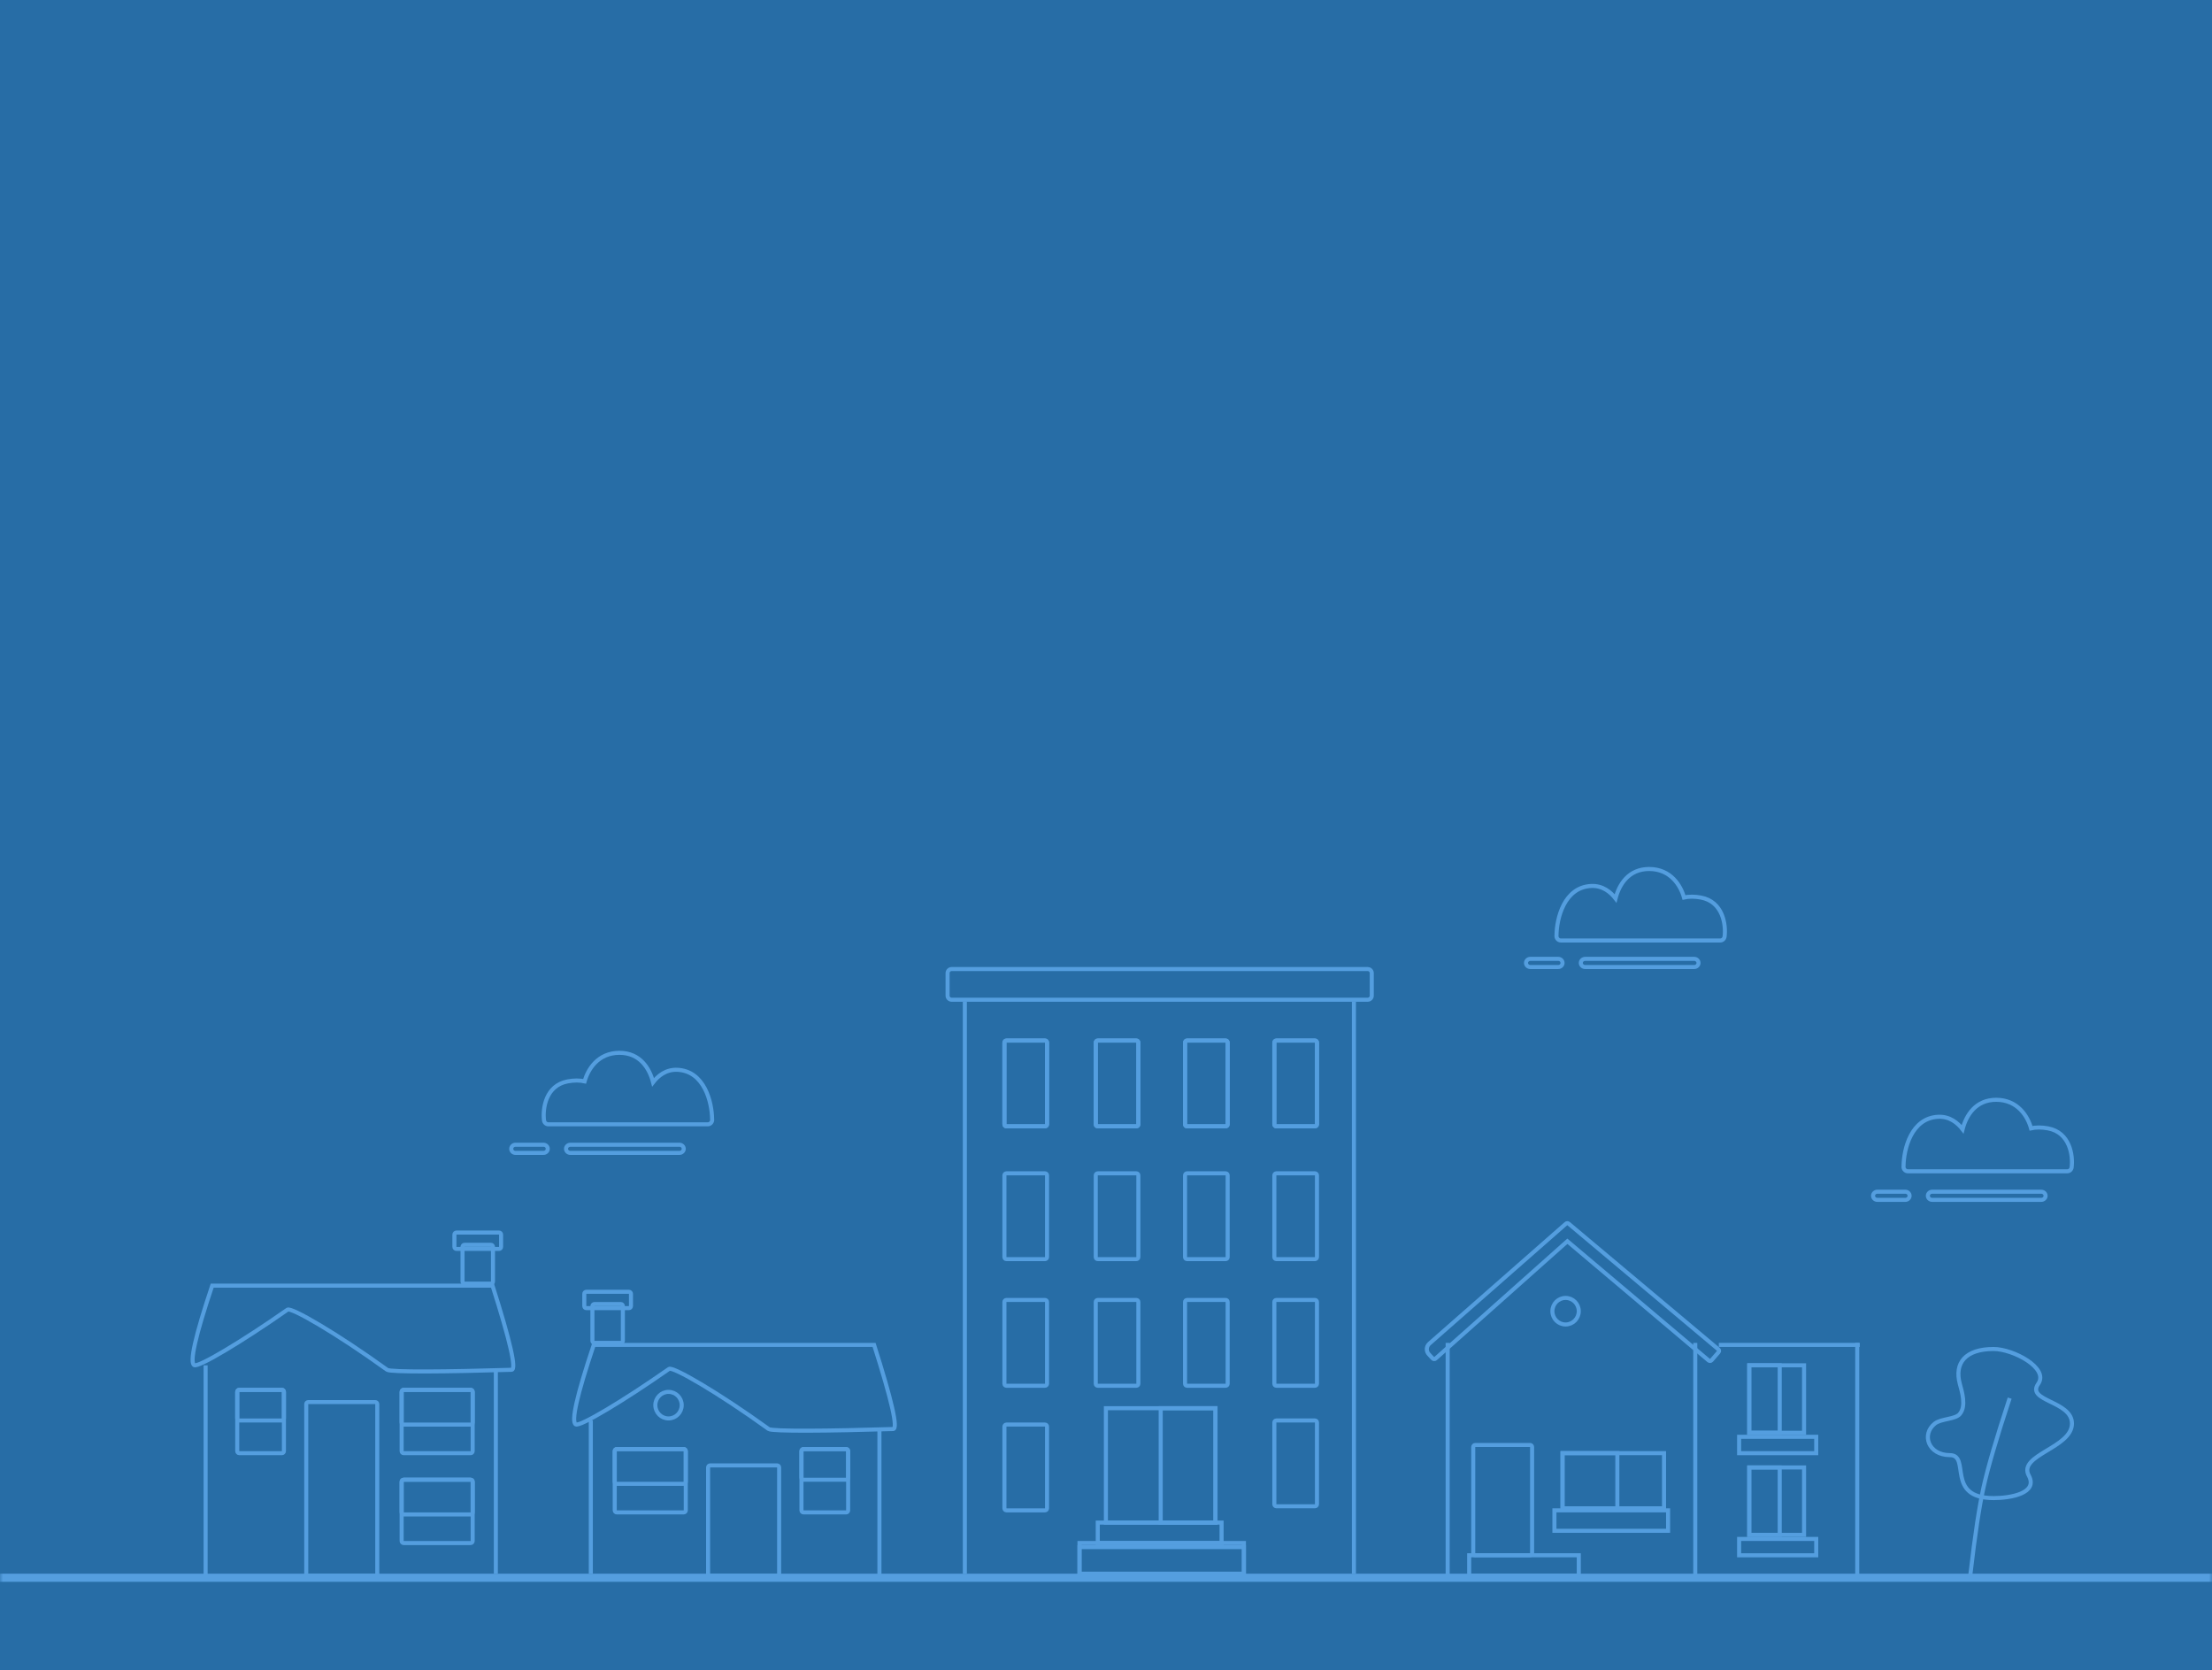 <?xml version="1.0" encoding="UTF-8"?> <svg xmlns="http://www.w3.org/2000/svg" xmlns:xlink="http://www.w3.org/1999/xlink" width="359px" height="271px" viewBox="0 0 359 271"><defs><rect id="path-1" x="0" y="0" width="359" height="271"></rect></defs><g id="Page-1" stroke="none" stroke-width="1" fill="none" fill-rule="evenodd"><g id="HP-XL_1500_CTA1" transform="translate(-450, -3771)"><g id="Group" transform="translate(450, 3771)"><mask id="mask-2" fill="white"><use xlink:href="#path-1"></use></mask><use id="Mask" fill="#276DA6" fill-rule="nonzero" xlink:href="#path-1"></use><g mask="url(#mask-2)" id="Group-3"><g transform="translate(-3, 141)"><g><ellipse id="Oval" stroke="#549EDF" stroke-width="0.658" fill-rule="nonzero" cx="111.499" cy="87" rx="2.141" ry="2.154"></ellipse><ellipse id="Oval" stroke="#549EDF" stroke-width="0.658" fill-rule="nonzero" cx="257.089" cy="71.754" rx="2.141" ry="2.154"></ellipse><path d="M159.59,21.862 L159.59,114.011" id="Line" stroke="#549EDF" stroke-width="0.658" stroke-linecap="square" fill-rule="nonzero"></path><path d="M145.728,91.143 L145.728,114.674" id="Line" stroke="#549EDF" stroke-width="0.658" stroke-linecap="square" fill-rule="nonzero"></path><path d="M237.953,77.223 L237.953,114.343" id="Line" stroke="#549EDF" stroke-width="0.658" stroke-linecap="square" fill-rule="nonzero"></path><path d="M278.137,77.223 L278.137,114.674" id="Line" stroke="#549EDF" stroke-width="0.658" stroke-linecap="square" fill-rule="nonzero"></path><path d="M304.423,77.223 L304.423,114.343" id="Line" stroke="#549EDF" stroke-width="0.658" stroke-linecap="square" fill-rule="nonzero"></path><path d="M304.511,77.223 L282.288,77.223" id="Line" stroke="#549EDF" stroke-width="0.658" stroke-linecap="square" fill-rule="nonzero"></path><path d="M241.335,62.076 C241.318,62.076 241.318,62.076 241.3,62.077 C240.637,62.099 240.117,62.655 240.139,63.319 L240.171,64.251 C240.177,64.43 240.325,64.571 240.504,64.569 L269.141,64.237 L273.758,93.887 C273.786,94.065 273.951,94.188 274.13,94.163 L275.851,93.918 C275.854,93.918 275.854,93.918 275.856,93.918 C276.036,93.889 276.158,93.721 276.13,93.541 L271.168,62.211 C271.143,62.05 271.004,61.933 270.841,61.933 L241.335,62.076 Z" id="Rectangle" stroke="#549EDF" stroke-width="0.658" fill-rule="nonzero" transform="translate(258.136, 78.05) rotate(-41) translate(-258.136, -78.05) "></path><path d="M98.886,89.817 L98.886,114.011" id="Line" stroke="#549EDF" stroke-width="0.658" stroke-linecap="square" fill-rule="nonzero"></path><path d="M147.95,90.873 C137.633,91.189 128.311,91.275 127.754,90.873 C119.51,84.92 112.182,80.7 111.586,81.117 C104.198,86.289 97.16,90.49 96.454,90.124 C95.653,89.708 96.622,85.408 99.363,77.223 L125.181,77.223 L134.459,77.223 L144.861,77.223 C147.746,86.297 148.776,90.847 147.95,90.873 Z" id="Line" stroke="#549EDF" stroke-width="0.658" stroke-linecap="square" fill-rule="nonzero"></path><path d="M222.736,21.862 L222.736,114.011" id="Line" stroke="#549EDF" stroke-width="0.658" stroke-linecap="square" fill-rule="nonzero"></path><path d="M157.448,16.238 C157.084,16.238 156.79,16.533 156.79,16.896 L156.79,20.555 C156.79,20.919 157.084,21.214 157.448,21.214 L224.974,21.214 C225.338,21.214 225.633,20.919 225.633,20.555 L225.633,16.896 C225.633,16.533 225.338,16.238 224.974,16.238 L157.448,16.238 Z" id="Rectangle-4" stroke="#549EDF" stroke-width="0.658" fill-rule="nonzero"></path><path d="M210.151,27.838 C209.969,27.838 209.821,27.985 209.821,28.167 L209.821,41.433 C209.821,41.615 209.969,41.762 210.151,41.762 L216.41,41.762 C216.592,41.762 216.739,41.615 216.739,41.433 L216.739,28.167 C216.739,27.985 216.592,27.838 216.41,27.838 L210.151,27.838 Z" id="Rectangle-4" stroke="#549EDF" stroke-width="0.658" fill-rule="nonzero"></path><path d="M195.657,27.838 C195.476,27.838 195.328,27.985 195.328,28.167 L195.328,41.433 C195.328,41.615 195.476,41.762 195.657,41.762 L201.917,41.762 C202.099,41.762 202.246,41.615 202.246,41.433 L202.246,28.167 C202.246,27.985 202.099,27.838 201.917,27.838 L195.657,27.838 Z" id="Rectangle-4" stroke="#549EDF" stroke-width="0.658" fill-rule="nonzero"></path><path d="M181.164,27.838 C180.982,27.838 180.835,27.985 180.835,28.167 L180.835,41.433 C180.835,41.615 180.982,41.762 181.164,41.762 L187.424,41.762 C187.605,41.762 187.753,41.615 187.753,41.433 L187.753,28.167 C187.753,27.985 187.605,27.838 187.424,27.838 L181.164,27.838 Z" id="Rectangle-4" stroke="#549EDF" stroke-width="0.658" fill-rule="nonzero"></path><path d="M166.342,27.838 C166.16,27.838 166.013,27.985 166.013,28.167 L166.013,41.433 C166.013,41.615 166.16,41.762 166.342,41.762 L172.601,41.762 C172.783,41.762 172.93,41.615 172.93,41.433 L172.93,28.167 C172.93,27.985 172.783,27.838 172.601,27.838 L166.342,27.838 Z" id="Rectangle-4" stroke="#549EDF" stroke-width="0.658" fill-rule="nonzero"></path><path d="M210.151,27.838 C209.969,27.838 209.821,27.985 209.821,28.167 L209.821,41.433 C209.821,41.615 209.969,41.762 210.151,41.762 L216.41,41.762 C216.592,41.762 216.739,41.615 216.739,41.433 L216.739,28.167 C216.739,27.985 216.592,27.838 216.41,27.838 L210.151,27.838 Z" id="Rectangle-4" stroke="#549EDF" stroke-width="0.658" fill-rule="nonzero"></path><path d="M195.657,27.838 C195.476,27.838 195.328,27.985 195.328,28.167 L195.328,41.433 C195.328,41.615 195.476,41.762 195.657,41.762 L201.917,41.762 C202.099,41.762 202.246,41.615 202.246,41.433 L202.246,28.167 C202.246,27.985 202.099,27.838 201.917,27.838 L195.657,27.838 Z" id="Rectangle-4" stroke="#549EDF" stroke-width="0.658" fill-rule="nonzero"></path><path d="M181.164,27.838 C180.982,27.838 180.835,27.985 180.835,28.167 L180.835,41.433 C180.835,41.615 180.982,41.762 181.164,41.762 L187.424,41.762 C187.605,41.762 187.753,41.615 187.753,41.433 L187.753,28.167 C187.753,27.985 187.605,27.838 187.424,27.838 L181.164,27.838 Z" id="Rectangle-4" stroke="#549EDF" stroke-width="0.658" fill-rule="nonzero"></path><path d="M166.342,27.838 C166.16,27.838 166.013,27.985 166.013,28.167 L166.013,41.433 C166.013,41.615 166.16,41.762 166.342,41.762 L172.601,41.762 C172.783,41.762 172.93,41.615 172.93,41.433 L172.93,28.167 C172.93,27.985 172.783,27.838 172.601,27.838 L166.342,27.838 Z" id="Rectangle-4" stroke="#549EDF" stroke-width="0.658" fill-rule="nonzero"></path><path d="M210.151,49.381 C209.969,49.381 209.821,49.528 209.821,49.71 L209.821,62.976 C209.821,63.158 209.969,63.305 210.151,63.305 L216.41,63.305 C216.592,63.305 216.739,63.158 216.739,62.976 L216.739,49.71 C216.739,49.528 216.592,49.381 216.41,49.381 L210.151,49.381 Z" id="Rectangle-4" stroke="#549EDF" stroke-width="0.658" fill-rule="nonzero"></path><path d="M195.657,49.381 C195.476,49.381 195.328,49.528 195.328,49.71 L195.328,62.976 C195.328,63.158 195.476,63.305 195.657,63.305 L201.917,63.305 C202.099,63.305 202.246,63.158 202.246,62.976 L202.246,49.71 C202.246,49.528 202.099,49.381 201.917,49.381 L195.657,49.381 Z" id="Rectangle-4" stroke="#549EDF" stroke-width="0.658" fill-rule="nonzero"></path><path d="M181.164,49.381 C180.982,49.381 180.835,49.528 180.835,49.71 L180.835,62.976 C180.835,63.158 180.982,63.305 181.164,63.305 L187.424,63.305 C187.605,63.305 187.753,63.158 187.753,62.976 L187.753,49.71 C187.753,49.528 187.605,49.381 187.424,49.381 L181.164,49.381 Z" id="Rectangle-4" stroke="#549EDF" stroke-width="0.658" fill-rule="nonzero"></path><path d="M166.342,49.381 C166.16,49.381 166.013,49.528 166.013,49.71 L166.013,62.976 C166.013,63.158 166.16,63.305 166.342,63.305 L172.601,63.305 C172.783,63.305 172.93,63.158 172.93,62.976 L172.93,49.71 C172.93,49.528 172.783,49.381 172.601,49.381 L166.342,49.381 Z" id="Rectangle-4" stroke="#549EDF" stroke-width="0.658" fill-rule="nonzero"></path><path d="M210.151,69.929 C209.969,69.929 209.821,70.077 209.821,70.258 L209.821,83.524 C209.821,83.706 209.969,83.854 210.151,83.854 L216.41,83.854 C216.592,83.854 216.739,83.706 216.739,83.524 L216.739,70.258 C216.739,70.077 216.592,69.929 216.41,69.929 L210.151,69.929 Z" id="Rectangle-4" stroke="#549EDF" stroke-width="0.658" fill-rule="nonzero"></path><path d="M210.151,89.483 C209.969,89.483 209.821,89.631 209.821,89.813 L209.821,103.079 C209.821,103.261 209.969,103.408 210.151,103.408 L216.41,103.408 C216.592,103.408 216.739,103.261 216.739,103.079 L216.739,89.813 C216.739,89.631 216.592,89.483 216.41,89.483 L210.151,89.483 Z" id="Rectangle-4" stroke="#549EDF" stroke-width="0.658" fill-rule="nonzero"></path><path d="M182.482,87.495 L182.482,106.059 L200.27,106.059 L200.27,87.495 L182.482,87.495 Z" id="Rectangle-4" stroke="#549EDF" stroke-width="0.658" fill-rule="nonzero"></path><path d="M191.376,87.495 L191.376,106.059 L200.27,106.059 L200.27,87.495 L191.376,87.495 Z" id="Rectangle-4" stroke="#549EDF" stroke-width="0.658" fill-rule="nonzero"></path><path d="M181.164,106.055 L181.164,109.374 L201.258,109.374 L201.258,106.055 L181.164,106.055 Z" id="Rectangle-4" stroke="#549EDF" stroke-width="0.658" fill-rule="nonzero" transform="translate(191.211, 107.714) scale(1, -1) translate(-191.211, -107.714) "></path><path d="M178.2,109.369 L178.2,114.345 L204.881,114.345 L204.881,109.369 L178.2,109.369 Z" id="Rectangle-4" stroke="#549EDF" stroke-width="0.658" fill-rule="nonzero" transform="translate(191.54, 111.857) scale(1, -1) translate(-191.54, -111.857) "></path><path d="M178.2,110.032 L178.2,115.008 L204.881,115.008 L204.881,110.032 L178.2,110.032 Z" id="Rectangle-4" stroke="#549EDF" stroke-width="0.658" fill-rule="nonzero" transform="translate(191.54, 112.52) scale(1, -1) translate(-191.54, -112.52) "></path><path d="M195.657,69.929 C195.476,69.929 195.328,70.077 195.328,70.258 L195.328,83.524 C195.328,83.706 195.476,83.854 195.657,83.854 L201.917,83.854 C202.099,83.854 202.246,83.706 202.246,83.524 L202.246,70.258 C202.246,70.077 202.099,69.929 201.917,69.929 L195.657,69.929 Z" id="Rectangle-4" stroke="#549EDF" stroke-width="0.658" fill-rule="nonzero"></path><path d="M181.164,69.929 C180.982,69.929 180.835,70.077 180.835,70.258 L180.835,83.524 C180.835,83.706 180.982,83.854 181.164,83.854 L187.424,83.854 C187.605,83.854 187.753,83.706 187.753,83.524 L187.753,70.258 C187.753,70.077 187.605,69.929 187.424,69.929 L181.164,69.929 Z" id="Rectangle-4" stroke="#549EDF" stroke-width="0.658" fill-rule="nonzero"></path><path d="M166.342,69.929 C166.16,69.929 166.013,70.077 166.013,70.258 L166.013,83.524 C166.013,83.706 166.16,83.854 166.342,83.854 L172.601,83.854 C172.783,83.854 172.93,83.706 172.93,83.524 L172.93,70.258 C172.93,70.077 172.783,69.929 172.601,69.929 L166.342,69.929 Z" id="Rectangle-4" stroke="#549EDF" stroke-width="0.658" fill-rule="nonzero"></path><path d="M166.342,90.146 C166.16,90.146 166.013,90.294 166.013,90.476 L166.013,103.742 C166.013,103.923 166.16,104.071 166.342,104.071 L172.601,104.071 C172.783,104.071 172.93,103.923 172.93,103.742 L172.93,90.476 C172.93,90.294 172.783,90.146 172.601,90.146 L166.342,90.146 Z" id="Rectangle-4" stroke="#549EDF" stroke-width="0.658" fill-rule="nonzero"></path><path d="M118.251,96.775 C118.069,96.775 117.922,96.922 117.922,97.104 L117.922,114.347 C117.922,114.529 118.069,114.677 118.251,114.677 L129.121,114.677 C129.303,114.677 129.451,114.529 129.451,114.347 L129.451,97.104 C129.451,96.922 129.303,96.775 129.121,96.775 L118.251,96.775 Z" id="Rectangle-4" stroke="#549EDF" stroke-width="0.658" fill-rule="nonzero"></path><path d="M242.431,93.461 C242.249,93.461 242.102,93.608 242.102,93.79 L242.102,111.033 C242.102,111.215 242.249,111.362 242.431,111.362 L251.325,111.362 C251.507,111.362 251.654,111.215 251.654,111.033 L251.654,93.79 C251.654,93.608 251.507,93.461 251.325,93.461 L242.431,93.461 Z" id="Rectangle-4" stroke="#549EDF" stroke-width="0.658" fill-rule="nonzero"></path><path d="M241.443,111.358 L241.443,114.677 L259.23,114.677 L259.23,111.358 L241.443,111.358 Z" id="Rectangle-4" stroke="#549EDF" stroke-width="0.658" fill-rule="nonzero" transform="translate(250.337, 113.017) scale(1, -1) translate(-250.337, -113.017) "></path><path d="M255.277,104.066 L255.277,107.385 L273.724,107.385 L273.724,104.066 L255.277,104.066 Z" id="Rectangle-4" stroke="#549EDF" stroke-width="0.658" fill-rule="nonzero" transform="translate(264.5, 105.726) scale(1, -1) translate(-264.5, -105.726) "></path><path d="M256.595,94.786 L256.595,103.739 L273.065,103.739 L273.065,94.786 L256.595,94.786 Z" id="Rectangle-4" stroke="#549EDF" stroke-width="0.658" fill-rule="nonzero"></path><path d="M256.595,94.786 L256.595,103.739 L265.489,103.739 L265.489,94.786 L256.595,94.786 Z" id="Rectangle-4" stroke="#549EDF" stroke-width="0.658" fill-rule="nonzero"></path><path d="M286.899,80.535 L286.899,91.477 L295.793,91.477 L295.793,80.535 L286.899,80.535 Z" id="Rectangle-4" stroke="#549EDF" stroke-width="0.658" fill-rule="nonzero"></path><path d="M285.252,92.135 L285.252,94.791 L297.769,94.791 L297.769,92.135 L285.252,92.135 Z" id="Rectangle-4" stroke="#549EDF" stroke-width="0.658" fill-rule="nonzero" transform="translate(291.51, 93.463) scale(1, -1) translate(-291.51, -93.463) "></path><path d="M285.252,108.706 L285.252,111.362 L297.769,111.362 L297.769,108.706 L285.252,108.706 Z" id="Rectangle-4" stroke="#549EDF" stroke-width="0.658" fill-rule="nonzero" transform="translate(291.51, 110.034) scale(1, -1) translate(-291.51, -110.034) "></path><path d="M286.899,80.535 L286.899,91.477 L291.84,91.477 L291.84,80.535 L286.899,80.535 Z" id="Rectangle-4" stroke="#549EDF" stroke-width="0.658" fill-rule="nonzero"></path><path d="M286.899,97.106 L286.899,108.048 L295.793,108.048 L295.793,97.106 L286.899,97.106 Z" id="Rectangle-4" stroke="#549EDF" stroke-width="0.658" fill-rule="nonzero"></path><path d="M286.899,97.106 L286.899,108.048 L291.84,108.048 L291.84,97.106 L286.899,97.106 Z" id="Rectangle-4" stroke="#549EDF" stroke-width="0.658" fill-rule="nonzero"></path><path d="M133.403,94.123 C133.221,94.123 133.073,94.271 133.073,94.453 L133.073,104.073 C133.073,104.255 133.221,104.402 133.403,104.402 L140.321,104.402 C140.503,104.402 140.65,104.255 140.65,104.073 L140.65,94.453 C140.65,94.271 140.503,94.123 140.321,94.123 L133.403,94.123 Z" id="Rectangle-4" stroke="#549EDF" stroke-width="0.658" fill-rule="nonzero" transform="translate(136.862, 99.263) scale(-1, 1) translate(-136.862, -99.263) "></path><path d="M133.403,94.123 C133.221,94.123 133.073,94.271 133.073,94.453 L133.073,98.77 C133.073,98.952 133.221,99.099 133.403,99.099 L140.321,99.099 C140.503,99.099 140.65,98.952 140.65,98.77 L140.65,94.453 C140.65,94.271 140.503,94.123 140.321,94.123 L133.403,94.123 Z" id="Rectangle-4" stroke="#549EDF" stroke-width="0.658" fill-rule="nonzero" transform="translate(136.862, 96.611) scale(-1, 1) translate(-136.862, -96.611) "></path><path d="M99.475,70.592 C99.294,70.592 99.146,70.739 99.146,70.921 L99.146,76.564 C99.146,76.746 99.294,76.894 99.475,76.894 L103.758,76.894 C103.94,76.894 104.088,76.746 104.088,76.564 L104.088,70.921 C104.088,70.739 103.94,70.592 103.758,70.592 L99.475,70.592 Z" id="Rectangle-4" stroke="#549EDF" stroke-width="0.658" fill-rule="nonzero" transform="translate(101.617, 73.743) scale(-1, 1) translate(-101.617, -73.743) "></path><path d="M98.158,68.603 C97.976,68.603 97.829,68.751 97.829,68.933 L97.829,70.93 C97.829,71.112 97.976,71.259 98.158,71.259 L105.076,71.259 C105.258,71.259 105.405,71.112 105.405,70.93 L105.405,68.933 C105.405,68.751 105.258,68.603 105.076,68.603 L98.158,68.603 Z" id="Rectangle-4" stroke="#549EDF" stroke-width="0.658" fill-rule="nonzero" transform="translate(101.617, 69.931) scale(-1, -1) translate(-101.617, -69.931) "></path><path d="M103.099,94.123 C102.917,94.123 102.77,94.271 102.77,94.453 L102.77,104.073 C102.77,104.255 102.917,104.402 103.099,104.402 L113.969,104.402 C114.151,104.402 114.299,104.255 114.299,104.073 L114.299,94.453 C114.299,94.271 114.151,94.123 113.969,94.123 L103.099,94.123 Z" id="Rectangle-4" stroke="#549EDF" stroke-width="0.658" fill-rule="nonzero" transform="translate(108.534, 99.263) scale(-1, 1) translate(-108.534, -99.263) "></path><path d="M103.099,94.123 C102.917,94.123 102.77,94.271 102.77,94.453 L102.77,99.433 C102.77,99.615 102.917,99.762 103.099,99.762 L113.969,99.762 C114.151,99.762 114.299,99.615 114.299,99.433 L114.299,94.453 C114.299,94.271 114.151,94.123 113.969,94.123 L103.099,94.123 Z" id="Rectangle-4" stroke="#549EDF" stroke-width="0.658" fill-rule="nonzero" transform="translate(108.534, 96.943) scale(-1, 1) translate(-108.534, -96.943) "></path><path d="M36.37,80.869 L36.37,114.674" id="Line" stroke="#549EDF" stroke-width="0.658" stroke-linecap="square" fill-rule="nonzero"></path><path d="M83.473,81.531 L83.473,114.011" id="Line" stroke="#549EDF" stroke-width="0.658" stroke-linecap="square" fill-rule="nonzero"></path><path d="M86.025,81.261 C75.708,81.577 66.386,81.663 65.829,81.261 C57.585,75.308 50.257,71.088 49.661,71.505 C42.273,76.677 35.234,80.879 34.528,80.512 C33.727,80.096 34.697,75.796 37.437,67.611 L63.256,67.611 L72.534,67.611 L82.936,67.611 C85.821,76.686 86.85,81.236 86.025,81.261 Z" id="Line" stroke="#549EDF" stroke-width="0.658" stroke-linecap="square" fill-rule="nonzero"></path><path d="M53.031,86.501 C52.85,86.501 52.702,86.648 52.702,86.83 L52.702,114.347 C52.702,114.529 52.85,114.677 53.031,114.677 L63.902,114.677 C64.084,114.677 64.231,114.529 64.231,114.347 L64.231,86.83 C64.231,86.648 64.084,86.501 63.902,86.501 L53.031,86.501 Z" id="Rectangle-4" stroke="#549EDF" stroke-width="0.658" fill-rule="nonzero"></path><path d="M41.832,84.512 C41.65,84.512 41.503,84.659 41.503,84.841 L41.503,94.462 C41.503,94.643 41.65,94.791 41.832,94.791 L48.75,94.791 C48.932,94.791 49.079,94.643 49.079,94.462 L49.079,84.841 C49.079,84.659 48.932,84.512 48.75,84.512 L41.832,84.512 Z" id="Rectangle-4" stroke="#549EDF" stroke-width="0.658" fill-rule="nonzero"></path><path d="M41.832,84.512 C41.65,84.512 41.503,84.659 41.503,84.841 L41.503,89.159 C41.503,89.341 41.65,89.488 41.832,89.488 L48.75,89.488 C48.932,89.488 49.079,89.341 49.079,89.159 L49.079,84.841 C49.079,84.659 48.932,84.512 48.75,84.512 L41.832,84.512 Z" id="Rectangle-4" stroke="#549EDF" stroke-width="0.658" fill-rule="nonzero"></path><path d="M78.394,60.981 C78.213,60.981 78.065,61.128 78.065,61.31 L78.065,66.953 C78.065,67.135 78.213,67.282 78.394,67.282 L82.677,67.282 C82.859,67.282 83.007,67.135 83.007,66.953 L83.007,61.31 C83.007,61.128 82.859,60.981 82.677,60.981 L78.394,60.981 Z" id="Rectangle-4" stroke="#549EDF" stroke-width="0.658" fill-rule="nonzero"></path><path d="M77.077,58.992 C76.895,58.992 76.748,59.139 76.748,59.321 L76.748,61.319 C76.748,61.501 76.895,61.648 77.077,61.648 L83.995,61.648 C84.177,61.648 84.324,61.501 84.324,61.319 L84.324,59.321 C84.324,59.139 84.177,58.992 83.995,58.992 L77.077,58.992 Z" id="Rectangle-4" stroke="#549EDF" stroke-width="0.658" fill-rule="nonzero"></path><path d="M68.513,84.512 C68.331,84.512 68.184,84.659 68.184,84.841 L68.184,94.462 C68.184,94.643 68.331,94.791 68.513,94.791 L79.383,94.791 C79.565,94.791 79.713,94.643 79.713,94.462 L79.713,84.841 C79.713,84.659 79.565,84.512 79.383,84.512 L68.513,84.512 Z" id="Rectangle-4" stroke="#549EDF" stroke-width="0.658" fill-rule="nonzero"></path><path d="M68.513,84.512 C68.331,84.512 68.184,84.659 68.184,84.841 L68.184,89.822 C68.184,90.003 68.331,90.151 68.513,90.151 L79.383,90.151 C79.565,90.151 79.713,90.003 79.713,89.822 L79.713,84.841 C79.713,84.659 79.565,84.512 79.383,84.512 L68.513,84.512 Z" id="Rectangle-4" stroke="#549EDF" stroke-width="0.658" fill-rule="nonzero"></path><path d="M68.513,99.095 C68.331,99.095 68.184,99.242 68.184,99.424 L68.184,109.044 C68.184,109.226 68.331,109.374 68.513,109.374 L79.383,109.374 C79.565,109.374 79.713,109.226 79.713,109.044 L79.713,99.424 C79.713,99.242 79.565,99.095 79.383,99.095 L68.513,99.095 Z" id="Rectangle-4" stroke="#549EDF" stroke-width="0.658" fill-rule="nonzero"></path><path d="M68.513,99.095 C68.331,99.095 68.184,99.242 68.184,99.424 L68.184,104.404 C68.184,104.586 68.331,104.734 68.513,104.734 L79.383,104.734 C79.565,104.734 79.713,104.586 79.713,104.404 L79.713,99.424 C79.713,99.242 79.565,99.095 79.383,99.095 L68.513,99.095 Z" id="Rectangle-4" stroke="#549EDF" stroke-width="0.658" fill-rule="nonzero"></path><path d="M322.803,114.343 C323.519,108.131 324.23,103.436 324.936,100.257 C325.643,97.079 327.017,92.383 329.061,86.171" id="Line-2" stroke="#549EDF" stroke-width="0.658" stroke-linecap="square" fill-rule="nonzero"></path><path d="M326.562,102.08 C329.41,102.08 333.795,101.255 332.268,98.434 C330.447,95.067 339.272,93.954 339.272,89.983 C339.272,86.286 331.795,86.395 333.795,83.543 C335.6,80.969 329.698,77.886 326.562,77.886 C321.943,77.886 320.166,80.187 321.07,83.543 C321.402,84.774 322.151,87.124 321.07,88.432 C320.34,89.316 318.038,89.177 317.021,89.983 C314.801,91.744 315.954,95.108 319.453,95.108 C322.885,95.108 318.705,102.08 326.562,102.08 Z" id="Oval-2" stroke="#549EDF" stroke-width="0.658" fill-rule="nonzero"></path><path d="M86.668,46.069 L91.202,46.069 C91.587,46.069 91.9,45.772 91.9,45.406 C91.9,45.04 91.587,44.743 91.202,44.743 L86.668,44.743 C86.283,44.743 85.971,45.04 85.971,45.406 C85.971,45.772 86.283,46.069 86.668,46.069 Z" id="Path" stroke="#549EDF" stroke-width="0.658" fill-rule="nonzero"></path><path d="M113.969,45.406 C113.969,45.04 113.652,44.743 113.261,44.743 L95.572,44.743 C95.181,44.743 94.864,45.04 94.864,45.406 C94.864,45.772 95.181,46.069 95.572,46.069 L113.261,46.069 C113.652,46.069 113.969,45.772 113.969,45.406 Z" id="Path" stroke="#549EDF" stroke-width="0.658" fill-rule="nonzero"></path><path d="M91.986,41.429 L117.874,41.429 C117.877,41.429 117.878,41.429 117.881,41.429 C118.267,41.429 118.581,41.098 118.581,40.705 C118.581,40.669 118.578,40.627 118.573,40.593 C118.543,37.851 117.338,32.786 112.932,32.584 C111.084,32.5 109.794,33.571 108.99,34.61 C108.41,32.346 106.872,29.829 103.537,29.829 C100.04,29.835 98.416,32.514 97.881,34.457 C97.55,34.381 97.124,34.321 96.606,34.321 C96.142,34.321 95.651,34.369 95.144,34.463 C91.549,35.128 91.052,38.9 91.292,40.795 C91.337,41.15 91.634,41.429 91.986,41.429 Z" id="Path" stroke="#549EDF" stroke-width="0.658" fill-rule="nonzero"></path><path d="M251.364,15.909 L255.898,15.909 C256.283,15.909 256.595,15.612 256.595,15.246 C256.595,14.88 256.283,14.583 255.898,14.583 L251.364,14.583 C250.979,14.583 250.666,14.88 250.666,15.246 C250.666,15.612 250.979,15.909 251.364,15.909 Z" id="Path" stroke="#549EDF" stroke-width="0.658" fill-rule="nonzero" transform="translate(253.631, 15.246) scale(-1, 1) translate(-253.631, -15.246) "></path><path d="M278.664,15.246 C278.664,14.88 278.347,14.583 277.957,14.583 L260.267,14.583 C259.877,14.583 259.56,14.88 259.56,15.246 C259.56,15.612 259.877,15.909 260.267,15.909 L277.957,15.909 C278.347,15.909 278.664,15.612 278.664,15.246 Z" id="Path" stroke="#549EDF" stroke-width="0.658" fill-rule="nonzero" transform="translate(269.112, 15.246) scale(-1, 1) translate(-269.112, -15.246) "></path><path d="M256.352,11.6 L282.24,11.6 C282.242,11.6 282.244,11.6 282.247,11.6 C282.633,11.6 282.946,11.269 282.946,10.876 C282.946,10.84 282.944,10.799 282.939,10.764 C282.909,8.022 281.703,2.958 277.298,2.755 C275.45,2.671 274.16,3.743 273.355,4.781 C272.776,2.518 271.238,0 267.903,0 C264.405,0.006 262.782,2.685 262.247,4.628 C261.916,4.552 261.49,4.493 260.971,4.493 C260.508,4.493 260.016,4.54 259.509,4.634 C255.914,5.299 255.418,9.071 255.658,10.967 C255.703,11.322 256,11.6 256.352,11.6 Z" id="Path" stroke="#549EDF" stroke-width="0.658" fill-rule="nonzero" transform="translate(269.277, 5.8) scale(-1, 1) translate(-269.277, -5.8) "></path><path d="M307.689,53.691 L312.223,53.691 C312.608,53.691 312.921,53.394 312.921,53.029 C312.921,52.663 312.608,52.366 312.223,52.366 L307.689,52.366 C307.304,52.366 306.992,52.663 306.992,53.029 C306.992,53.394 307.304,53.691 307.689,53.691 Z" id="Path" stroke="#549EDF" stroke-width="0.658" fill-rule="nonzero" transform="translate(309.956, 53.029) scale(-1, 1) translate(-309.956, -53.029) "></path><path d="M334.99,53.029 C334.99,52.663 334.673,52.366 334.282,52.366 L316.593,52.366 C316.202,52.366 315.885,52.663 315.885,53.029 C315.885,53.394 316.202,53.691 316.593,53.691 L334.282,53.691 C334.673,53.691 334.99,53.394 334.99,53.029 Z" id="Path" stroke="#549EDF" stroke-width="0.658" fill-rule="nonzero" transform="translate(325.438, 53.029) scale(-1, 1) translate(-325.438, -53.029) "></path><path d="M312.677,49.051 L338.565,49.051 C338.568,49.051 338.57,49.051 338.572,49.051 C338.959,49.051 339.272,48.72 339.272,48.327 C339.272,48.292 339.27,48.25 339.265,48.216 C339.235,45.473 338.029,40.409 333.624,40.207 C331.776,40.123 330.485,41.194 329.681,42.233 C329.102,39.969 327.564,37.451 324.229,37.451 C320.731,37.458 319.107,40.136 318.573,42.08 C318.241,42.004 317.816,41.944 317.297,41.944 C316.834,41.944 316.342,41.992 315.835,42.085 C312.24,42.751 311.744,46.523 311.984,48.418 C312.029,48.773 312.326,49.051 312.677,49.051 Z" id="Path" stroke="#549EDF" stroke-width="0.658" fill-rule="nonzero" transform="translate(325.602, 43.251) scale(-1, 1) translate(-325.602, -43.251) "></path><path d="M361.684,115.006 L0.316,115.006" id="Line-3" stroke="#549EDF" stroke-width="1.317" stroke-linecap="square" fill-rule="nonzero"></path></g></g></g></g></g></g></svg> 